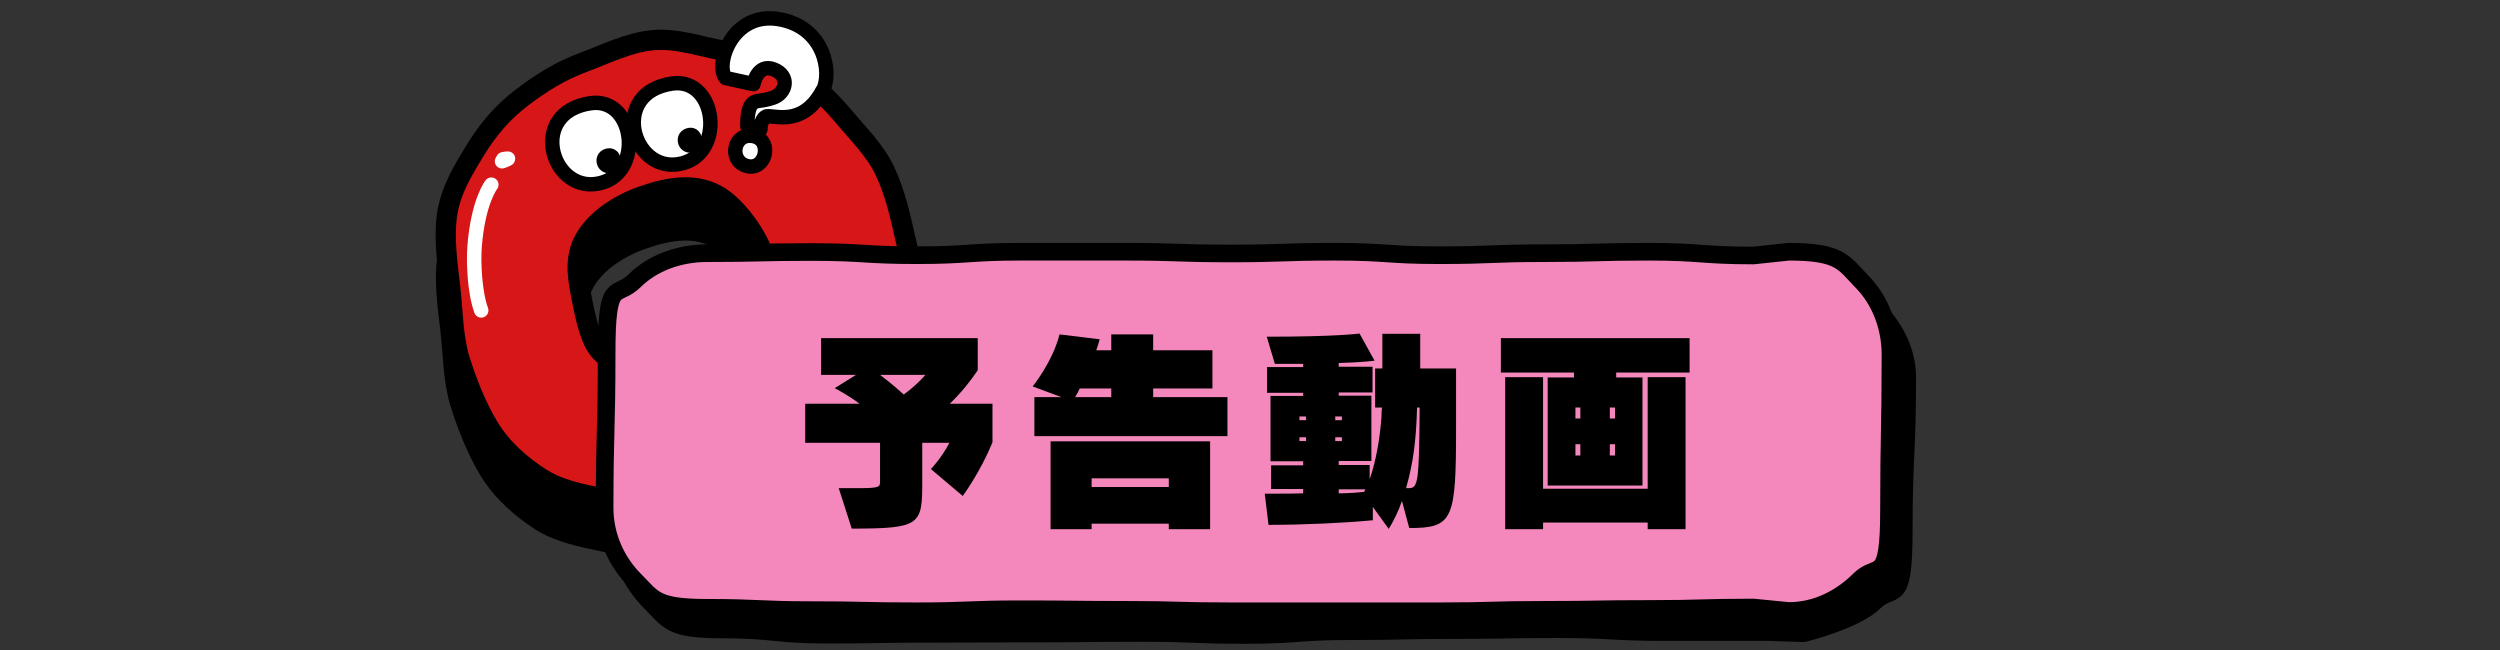 <?xml version="1.0" encoding="UTF-8"?>
<svg id="_レイヤー_1" data-name=" レイヤー 1" xmlns="http://www.w3.org/2000/svg" version="1.1" viewBox="0 0 865 225">
  <rect x="0" y="0" width="865" height="225" fill="#333333" stroke="none"/>
  <defs>
    <style>
      .cls-1, .cls-2, .cls-3, .cls-4, .cls-5, .cls-6, .cls-7, .cls-8 {
        stroke-linecap: round;
        stroke-linejoin: round;
      }

      .cls-1, .cls-2, .cls-4, .cls-5, .cls-6, .cls-7 {
        stroke: #000;
      }

      .cls-1, .cls-4, .cls-9, .cls-5 {
        fill: #000;
      }

      .cls-1, .cls-6 {
        stroke-width: 7px;
      }

      .cls-2 {
        fill: #f488bd;
      }

      .cls-2, .cls-4 {
        stroke-width: 6.1px;
      }

      .cls-3 {
        stroke-width: 8px;
      }

      .cls-3, .cls-8 {
        fill: none;
        stroke: #fff;
      }

      .cls-9 {
        stroke-width: 0px;
      }

      .cls-5, .cls-7, .cls-8 {
        stroke-width: 5px;
      }

      .cls-6 {
        fill: #d71618;
      }

      .cls-7 {
        fill: #fff;
      }
    </style>
  </defs>
  <g>
    <path class="cls-1" d="M311.2,144c2.8-6.4,6.1-14.3,6.2-23.2,0-7.5,1.1-15.8-.7-23.9-1.7-7.6-6.9-15.4-10.3-22.6s-9.3-13-14.3-19c-5.2-6.1-10.7-11.5-17.7-15.4-7.1-4-15.1-5.9-23.6-7.4-8.1-1.4-16.5-4.5-24.9-3.7-8.3.8-16.2,4.8-24,7.7s-14.9,7.3-21.4,12.3c-6.7,5.1-15.5,9.7-19.9,16.9-4,6.6-4.7,15.1-5.9,24-1,7.9.2,16.4,1.2,24.9.9,8.2.9,16.9,3.3,24.8,2.6,8.3,5.9,16.4,9.9,23.1,4.7,7.8,11.5,13.5,17.8,17.6s14.4,5.7,21.6,7.2c8.1,1.6,15.8,3.5,22.7,3.1,12.3-.7,21.8-4.6,23.2-4.1,2.8,1,8.2,21.3,11.6,22.4s10.9-2.4,20.5-6.5,20.9-7.8,21.4-9.7,0-14.9,0-14.9c0,0-15.4-3.4-15.4-5.5.2-3.4,10.7-9.6,18.7-28.2h0ZM208.1,136.9c-3.6-3.5-5.3-10.8-6.8-18.6-1.3-6.5-2.6-13.3.4-19.5,3.4-7.1,11.6-13,21-16.2,8.6-3,18.5-4.8,26.7.6,7.1,4.7,18.2,19.5,16.6,32.1-2,15.9-9,19.5-11.3,18.4-2.4-1.1-7.6-15.8-10.6-15.9s-13.4,8.3-14.6,10.6c-1.2,2.3,6.3,8.5,5.5,11s-17,7.3-26.9-2.5h0Z"/>
    <path class="cls-6" d="M311.2,129.1c2.8-6.4,6.1-14.3,6.2-23.2,0-7.5-2.4-15.6-4.2-23.6-1.7-7.6-3.5-15.6-6.9-22.9s-9.3-13-14.3-19c-5.2-6.1-10.7-11.5-17.7-15.4s-15.1-5.9-23.6-7.4c-8.1-1.4-16.5-4.5-24.9-3.7-8.3.8-16.2,4.8-24,7.7-7.9,2.9-14.9,7.3-21.4,12.3-6.7,5.1-11.7,11.1-16.1,18.3-4,6.6-8.5,13.7-9.7,22.6-1,7.9.2,16.4,1.2,24.9.9,8.2.9,16.9,3.3,24.8,2.6,8.3,5.9,16.4,9.9,23.1,4.7,7.8,11.5,13.5,17.8,17.6,6.8,4.4,14.4,5.7,21.6,7.2,8.1,1.6,15.8,3.5,22.7,3.1,12.3-.7,21.8-4.6,23.2-4.1,2.8,1,8.2,21.3,11.6,22.4s10.9-2.4,20.5-6.5,20.9-7.8,21.4-9.7c.9-3.7-15.5-17-15.4-20.4.2-3.4,10.7-9.6,18.7-28.2h0ZM208.1,122c-3.6-3.5-5.3-10.8-6.8-18.6-1.3-6.5-2.6-13.3.4-19.5,3.4-7.1,11.6-13,21-16.2,8.6-3,18.5-4.8,26.7.6,7.1,4.7,18.2,19.5,16.6,32.1-2,15.9-9,19.5-11.3,18.4-2.4-1.1-7.6-15.8-10.6-15.9-3-.2-13.4,8.3-14.6,10.6-1.2,2.3,6.3,8.5,5.5,11s-17,7.3-26.9-2.5h0Z"/>
    <g>
      <path class="cls-7" d="M284.7,31.3c3.2-5.9.8-22.1-15.4-24.7s-22,16.1-18.2,20.4l9.6,2.1s1.4-7.3,7-5.1c5.7,2.2,4.4,8.2-.2,9.8-4.6,1.6-6.1.5-7.6,2.5s-1.3,7.5-1.3,7.5l4.5,1s0-3.3,1.8-4.4c1.7-1.2,12.5,4.4,19.7-9.1,0,0,.1,0,.1,0Z"/>
      <path class="cls-7" d="M261.1,47.2c6.3,1.7,3.7,12.1-2.8,10.2s-4.4-12.1,2.8-10.2Z"/>
    </g>
    <g>
      <path class="cls-7" d="M204.4,35.7c15.6-2.2,18.7,25.3,2.1,27.9-16,2.6-23.8-24.8-2.1-27.9Z"/>
      <path class="cls-5" d="M210.6,53.8c2-.3,2.4,3.2.3,3.6s-3.1-3.2-.3-3.6Z"/>
    </g>
    <g>
      <path class="cls-7" d="M232.6,28.9c15.6-2.2,18.7,25.3,2.1,27.9-16,2.6-23.8-24.8-2.1-27.9Z"/>
      <path class="cls-5" d="M238.7,46.7c2-.3,2.4,3.2.3,3.6s-3.1-3.2-.3-3.6Z"/>
    </g>
    <path class="cls-3" d="M306.3,95.8s2.9-1.6-1.1-.9"/>
    <path class="cls-8" d="M173.7,55.8s4.4-1.5.4-.7"/>
    <path class="cls-8" d="M170,63.9s-4.6,5.8-5.8,21.5c-.4,5.3,0,15.7,2.3,22"/>
    <path class="cls-3" d="M305.1,105.6s0,19.1-12.8,33.6"/>
  </g>
  <path class="cls-4" d="M611.9,218.7h-36.2c-18.1,0-18.1-1-36.2-1s-18.1.3-36.2.3-18.1.4-36.2.4-18.1,1.3-36.2,1.3-18.1-.7-36.2-.7-18.1.2-36.2.2-18.1.1-36.2.1-18.1.3-36.2.3-18.1-1.8-36.2-1.8-18.4-3-24.8-9.4c-6.3-6.3-10.9-15.1-10.9-24.8,0-26.7,1.1-26.7,1.1-53.4s3.1-18.7,9.5-25.1,15.4-9.6,25.1-9.6h36.2c18.1,0,18.1-.4,36.2-.4s18.1-.6,36.2-.6h72.4c18.1,0,18.1,1.7,36.2,1.7s18.1-1.7,36.2-1.7,18.1.6,36.2.6,18.1.4,36.2.4,18.1.6,36.2.6l12.2.2c18.1,0,18,3.5,24.4,9.8s11.4,14.7,11.4,24.4c0,26.7-1.2,26.7-1.2,53.4s-3.9,18-10.2,24.4c-6.3,6.3-24.4,10.8-24.4,10.8l-12.2-.4h0Z"/>
  <path class="cls-2" d="M606.7,210.2c-18.1,0-18.1.5-36.2.5s-18.1.3-36.2.3-18.1.5-36.2.5h-72.4c-18.1,0-18.1-.5-36.2-.5s-18.1-.2-36.2-.2-18.1.7-36.2.7-18.1-.4-36.2-.4-18.1-.8-36.2-.8-18.6-3.1-25-9.5-10.5-15.3-10.5-25c0-26.7.7-26.7.7-53.4s3.2-18.9,9.6-25.2,15.5-9.6,25.2-9.6c18.1,0,18.1-.4,36.2-.4s18.1,1.1,36.2,1.1,18.1-1.2,36.2-1.2h36.2c18.1,0,18.1.6,36.2.6s18.1-.6,36.2-.6,18.1,1.2,36.2,1.2,18.1-.7,36.2-.7,18.1-.5,36.2-.5,18.1,1.3,36.2,1.3l12.2-1.3c18.1,0,19,3.9,25.3,10.3s9.9,15.6,9.9,25.3c0,26.7-.5,26.7-.5,53.4s-3.8,18.2-10.2,24.5c-6.3,6.3-14.8,10.8-24.5,10.8l-12.2-1.2h0Z"/>
  <g>
    <path class="cls-9" d="M322.1,162.3s3.8-4,6.4-9.1h-9.4v13.4c0,15-.5,16.3-24.4,16.3l-4.5-14c3.1,0,5.5,0,7.3,0,7,0,7-.5,7-2.4v-13.3h-25.9v-13.5h18.8c-3.6-2.8-8.6-5.4-8.6-5.4l7.4-4.6h-12.1v-12.7h54.2v11.1c-2.6,3.9-6.1,8.2-9.7,11.6h14.8v13.3c-4.2,10.4-10.3,18.6-10.3,18.6l-11-9.3ZM304.5,129.7s4.4,3.3,8.2,6.8c2.8-2,5.6-4.6,7.5-6.8h-15.7Z"/>
    <path class="cls-9" d="M357.9,150.9v-13.5h9.3l-9.9-3.7s6.9-8.5,9.3-18l13.9,1.7c-.4,1.6-.8,2.6-1.2,3.8h5.2v-5.5h14.5v5.5h20.5v13.2h-20.5v3h25.7v13.5h-66.8ZM404.4,183.1v-1.9h-26.7v1.9h-14.2v-30.4h55.2v30.4h-14.2ZM384.5,134.4h-10.9c-.4.9-1,2-1.6,3h12.5v-3ZM404.4,165.5h-26.7v3h26.7v-3Z"/>
    <path class="cls-9" d="M485,173.5c-.9,2.8-2.7,6.6-4.5,9.5l-5.5-7.6v4.6c-9,.9-23.7,1.6-36.1,1.6l-1.3-10.8h4.5c2.5,0,5.9,0,8.8-.1v-1.5h-11.1v-8.2h11.1v-1.4h-11.3v-22.6h11.3v-1.1h-12.5v-8.9h12.5v-1.1c-3.5,0-5.5,0-9.8,0l-2.8-9.4c24.7,0,32.1-1.1,32.1-1.1l5.2,9.4s-4.4.6-12.4.8v1.3h11.7v8.9h-11.7v1.1h11.3v22.6h-11.3v1.4h10.7v4.9c2.2-6.1,3.6-14.5,4.1-21.6,0-1.1,0-2.2.2-3.2h-2.4v-13.5h2.5v-12h13.1v12h12.4v20.5c0,31.9-1,34.7-16.2,34.7l-2.5-9.3ZM451.9,144.1h-2.3v1.3h2.3v-1.3ZM451.9,151.3h-2.3v1.3h2.3v-1.3ZM464.3,144.1h-2.3v1.3h2.3v-1.3ZM464.3,151.3h-2.3v1.3h2.3v-1.3ZM472.4,169.3h-9.2v1.4s4,0,8.8-.5l.4-.9ZM490.3,141.1c-.3,11.2-1.3,19-3.8,27.8.4,0,.7,0,1,0,3.2,0,3.5-2.2,3.7-27.9h-.9Z"/>
    <path class="cls-9" d="M535.5,168v-37.4h9.1v-1.7h-25.3v-11.9h65.3v11.9h-25.4v1.7h9.1v37.4h-32.8ZM570.1,183.1v-2.3h-36.2v2.3h-13.1v-52.6h13.1v38.6h36.2v-38.6h13.1v52.6h-13.1ZM546.8,141h-1.7v3.8h1.7v-3.8ZM546.8,153.7h-1.7v3.9h1.7v-3.9ZM558.8,141h-1.8v3.8h1.8v-3.8ZM558.8,153.7h-1.8v3.9h1.8v-3.9Z"/>
  </g>
</svg>